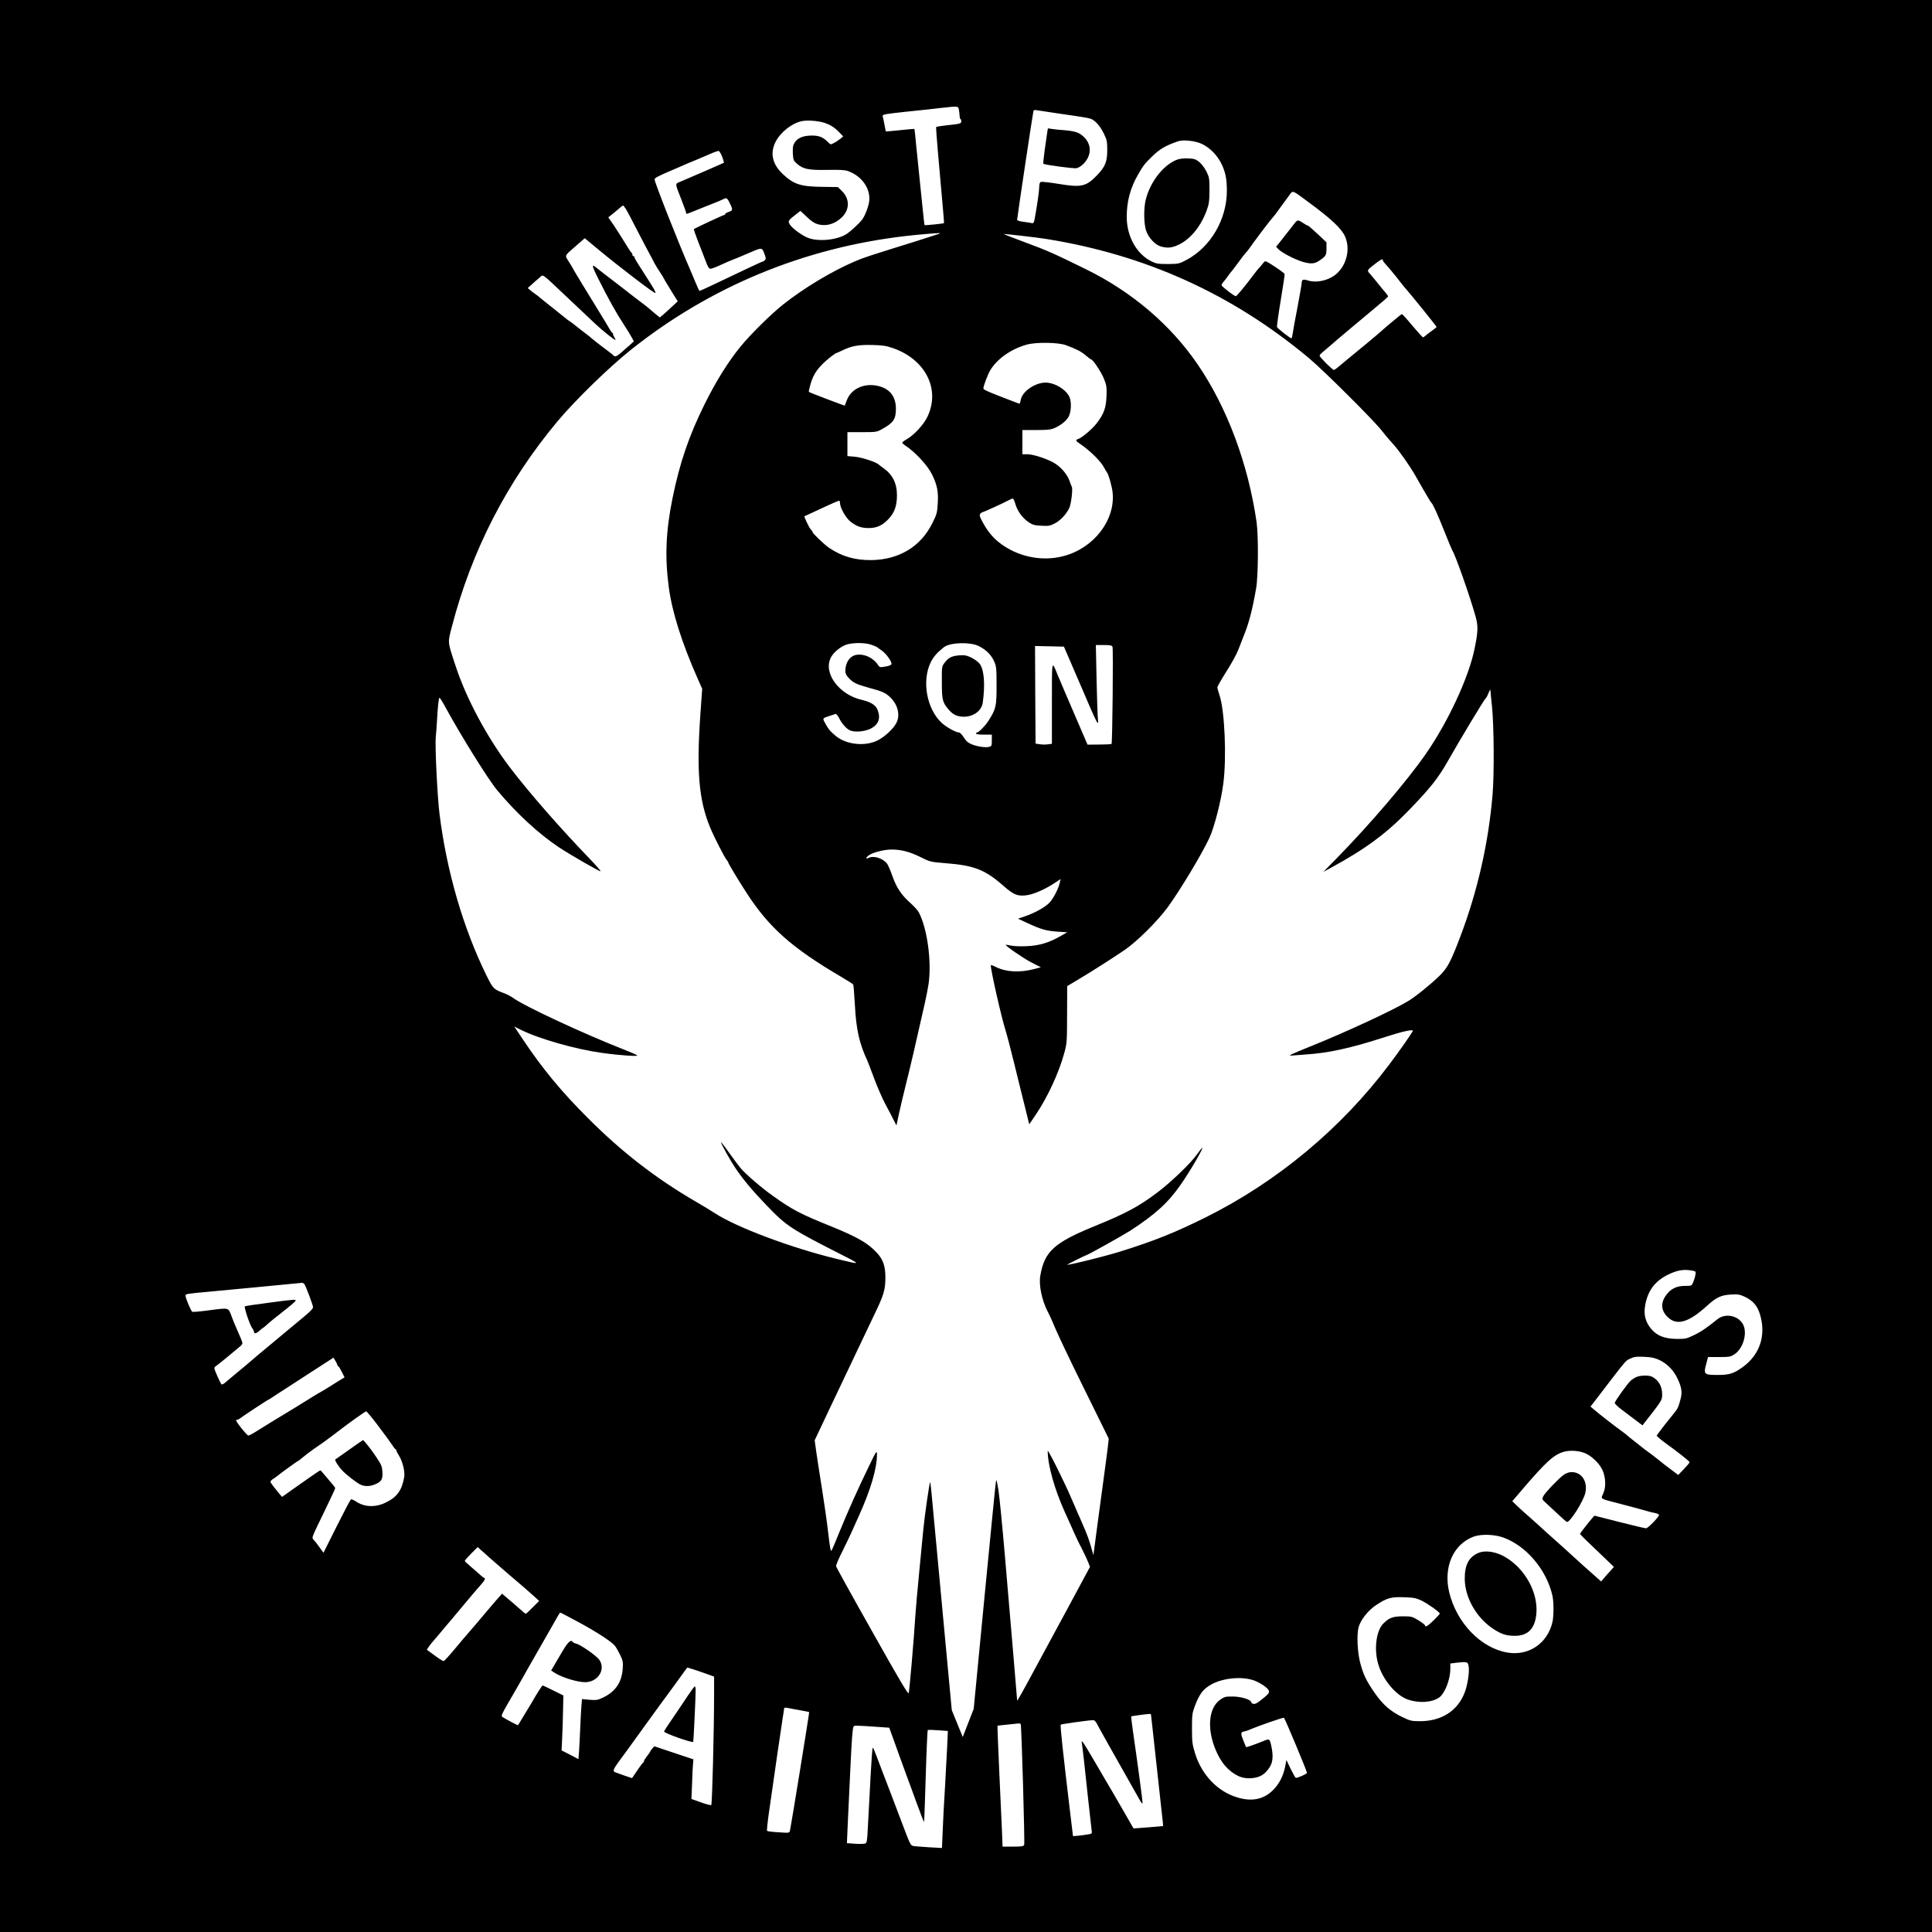 <?xml version="1.0" standalone="no"?>
<!DOCTYPE svg PUBLIC "-//W3C//DTD SVG 20010904//EN"
 "http://www.w3.org/TR/2001/REC-SVG-20010904/DTD/svg10.dtd">
<svg version="1.0" xmlns="http://www.w3.org/2000/svg"
 width="1833pt" height="1833pt" viewBox="0 0 1833 1833"
 preserveAspectRatio="xMidYMid meet">
<g transform="translate(0,1833) scale(0.1,-0.1)"
fill="#000000" stroke="none">
<path d="M0 9165 l0 -9165 9165 0 9165 0 0 9165 0 9165 -9165 0 -9165 0 0
-9165z m9097 8128 c3 -16 7 -43 7 -60 1 -18 4 -33 9 -33 4 0 7 -9 7 -20 0 -23
-8 -25 -139 -39 -51 -6 -96 -13 -99 -15 -2 -3 5 -112 17 -243 12 -131 30 -335
40 -453 11 -118 19 -216 17 -217 -4 -5 -180 -22 -184 -19 -2 2 -12 89 -22 193
-11 103 -24 231 -29 283 -6 52 -18 172 -27 265 -9 94 -17 171 -18 172 -1 1
-62 -4 -136 -12 -74 -8 -135 -13 -136 -12 0 1 -6 31 -13 67 -7 36 -14 72 -17
80 -3 14 29 19 213 39 120 12 270 28 333 36 172 19 169 19 177 -12z m933 -38
c292 -42 314 -46 337 -61 41 -26 75 -69 107 -134 28 -58 31 -74 31 -155 0
-112 -20 -159 -102 -243 -99 -102 -147 -112 -357 -77 -85 14 -161 22 -170 19
-11 -4 -16 -19 -16 -46 0 -37 -21 -183 -42 -296 -9 -48 -12 -53 -32 -48 -12 3
-48 8 -79 12 -31 4 -57 12 -57 18 0 19 150 1020 155 1034 3 7 14 10 27 7 13
-2 102 -16 198 -30z m-2203 -92 c58 -21 94 -44 140 -93 l33 -34 -27 -23 c-16
-12 -42 -30 -60 -39 -32 -18 -32 -18 -60 10 -46 46 -82 60 -153 60 -80 -1
-133 -23 -160 -66 -17 -27 -20 -46 -18 -102 4 -65 6 -71 41 -101 58 -50 109
-60 287 -57 116 2 165 0 195 -11 130 -46 214 -164 202 -282 -5 -52 -41 -145
-69 -181 -25 -32 -103 -105 -140 -130 -93 -65 -293 -82 -390 -33 -64 32 -141
92 -157 123 -16 30 -12 36 68 98 l35 27 62 -58 c45 -43 74 -61 108 -70 78 -19
154 3 220 64 78 73 80 177 5 251 l-40 39 -142 2 c-211 2 -275 23 -381 122
-101 96 -123 202 -64 312 45 86 153 170 243 189 55 12 160 4 222 -17z m3579
-200 c74 -36 142 -105 181 -184 40 -81 53 -146 53 -262 -1 -269 -154 -530
-381 -652 -72 -38 -76 -39 -179 -40 -92 0 -111 3 -155 25 -141 69 -235 237
-235 421 0 150 34 278 111 409 46 80 60 98 126 162 78 76 124 103 248 147 51
18 169 5 231 -26z m-4554 -121 c11 -29 18 -55 16 -56 -3 -3 -307 -135 -411
-179 -55 -23 -56 -8 9 -174 24 -62 44 -117 44 -123 0 -14 -2 -14 97 26 48 20
122 49 163 65 41 16 83 34 92 39 28 16 37 12 57 -27 36 -73 36 -80 -4 -93 -19
-6 -35 -16 -35 -21 0 -5 -4 -9 -10 -9 -9 0 -279 -126 -287 -134 -2 -2 17 -57
42 -122 26 -65 58 -149 72 -186 19 -51 30 -68 44 -68 10 0 54 16 96 36 43 20
94 42 113 49 19 7 82 33 140 58 142 62 138 61 161 3 15 -37 17 -52 8 -62 -6
-8 -15 -14 -19 -14 -4 0 -70 -30 -146 -66 -291 -139 -450 -214 -457 -214 -3 0
-20 35 -37 78 -18 42 -38 91 -45 107 -108 245 -345 846 -345 874 0 11 39 32
128 70 70 30 152 65 182 79 30 13 71 30 90 37 19 8 71 30 115 49 44 20 86 35
94 34 7 -2 22 -27 33 -56z m5568 -434 c212 -156 308 -247 341 -321 50 -112 20
-258 -72 -347 -71 -68 -195 -99 -283 -70 -41 13 -56 7 -56 -23 0 -12 -18 -114
-39 -227 -22 -113 -43 -226 -46 -252 -4 -27 -9 -48 -12 -48 -12 0 -133 94
-137 107 -3 7 13 122 35 254 22 133 39 245 37 250 -2 5 -43 36 -93 69 -79 52
-91 58 -102 44 -7 -9 -25 -31 -41 -49 -16 -17 -42 -49 -58 -71 -74 -100 -160
-204 -169 -204 -16 0 -135 92 -135 104 0 7 8 21 18 32 10 10 28 35 42 54 13
19 27 37 30 40 4 3 33 41 65 85 32 44 65 87 74 96 9 9 23 26 31 38 15 22 72
100 111 151 11 14 36 47 57 75 20 27 44 56 52 65 8 9 23 27 33 40 18 26 77
106 129 177 36 49 21 55 188 -69z m-6482 -60 c11 -18 57 -105 102 -193 45 -88
99 -189 118 -225 20 -36 42 -78 50 -95 9 -16 32 -55 52 -85 20 -30 40 -62 43
-70 4 -8 11 -22 17 -30 5 -8 32 -52 59 -97 l51 -82 -53 -49 c-28 -27 -67 -62
-85 -77 l-32 -27 -53 43 c-28 24 -54 46 -57 49 -3 3 -48 38 -100 77 -52 40
-106 81 -120 93 -14 11 -72 56 -130 100 -58 44 -112 86 -120 93 -9 6 -23 18
-33 26 -35 27 -28 1 28 -111 103 -205 171 -326 244 -438 31 -47 65 -102 75
-122 l20 -37 -54 -48 c-107 -96 -120 -104 -138 -87 -8 9 -40 34 -71 57 -50 36
-148 114 -161 127 -3 3 -32 25 -65 50 -33 25 -66 51 -74 58 -8 7 -26 21 -40
30 -14 9 -35 24 -46 34 -11 9 -65 52 -120 96 -55 43 -110 88 -122 98 -11 10
-31 26 -44 34 -12 8 -33 24 -47 36 l-25 21 39 35 c21 20 54 48 72 63 39 33 10
53 252 -175 96 -91 184 -174 196 -185 12 -11 46 -43 75 -71 68 -65 192 -164
198 -159 2 3 -4 16 -13 30 -9 14 -13 25 -9 25 5 0 3 4 -3 8 -7 4 -21 23 -32
42 -10 19 -50 85 -87 145 -128 207 -255 417 -255 420 0 2 -18 32 -39 66 -45
71 -53 54 70 162 l77 67 118 -98 c200 -167 549 -433 552 -422 4 11 -13 40 -93
165 -96 149 -105 165 -105 175 0 5 -4 10 -10 10 -5 0 -10 6 -10 14 0 8 -4 16
-8 18 -5 2 -32 44 -62 93 -30 50 -78 125 -106 167 l-53 76 32 25 c18 14 48 39
67 56 19 17 38 31 42 31 3 0 15 -15 26 -32z m2967 -238 c-11 -4 -108 -35 -215
-69 -440 -137 -497 -155 -580 -191 -219 -94 -482 -252 -680 -409 -116 -92
-313 -287 -404 -399 -117 -143 -233 -329 -341 -547 -148 -298 -237 -559 -304
-890 -64 -314 -74 -557 -36 -845 31 -235 124 -530 275 -870 l42 -95 -17 -241
c-38 -542 -15 -813 92 -1074 38 -92 137 -285 159 -311 8 -8 14 -19 14 -23 0
-9 97 -170 169 -281 216 -335 432 -527 904 -804 59 -35 110 -67 112 -72 3 -4
10 -92 16 -196 12 -231 42 -364 119 -528 5 -11 32 -83 61 -160 28 -77 76 -187
106 -245 31 -58 68 -128 82 -157 l26 -51 26 121 c15 67 45 194 67 282 36 140
88 366 177 760 14 61 29 142 35 180 30 213 -12 521 -91 676 -10 20 -48 62 -84
94 -83 73 -132 148 -169 255 -16 47 -38 97 -48 113 -37 53 -130 83 -179 57
-27 -15 -25 5 4 25 39 28 146 55 216 55 93 0 178 -23 279 -74 86 -43 90 -44
237 -56 268 -21 371 -61 547 -216 98 -87 141 -102 234 -85 64 12 173 61 254
116 l52 35 -7 -33 c-12 -59 -65 -160 -103 -196 -46 -44 -140 -95 -229 -125
l-65 -22 88 -41 c132 -61 179 -74 284 -82 l95 -6 -66 -38 c-110 -62 -199 -89
-319 -94 -58 -3 -125 0 -150 6 -24 5 -46 9 -47 7 -8 -8 166 -128 242 -167 l90
-46 -60 -16 c-139 -37 -270 -30 -367 19 -26 13 -48 21 -48 16 0 -49 100 -492
140 -617 15 -49 51 -187 80 -305 29 -118 73 -299 99 -401 l46 -186 65 96 c109
162 216 393 266 576 27 97 27 108 28 370 l1 269 130 78 c108 64 306 191 415
265 116 79 310 272 407 403 118 162 322 500 397 660 46 98 111 350 132 515 33
247 13 697 -36 839 -11 33 -20 66 -20 75 0 9 38 75 84 148 46 72 96 162 111
200 14 37 39 100 54 138 50 123 81 241 118 450 21 115 23 499 5 630 -80 554
-279 1088 -560 1499 -256 374 -621 686 -1056 900 -303 149 -367 178 -581 257
-115 43 -206 78 -202 79 21 1 314 -33 397 -46 949 -151 1773 -525 2500 -1133
137 -114 628 -603 693 -691 23 -30 70 -86 105 -124 58 -64 155 -202 213 -303
13 -23 50 -89 83 -145 32 -57 62 -105 66 -108 14 -10 58 -106 125 -275 37 -93
71 -174 75 -180 26 -34 172 -450 221 -629 24 -89 22 -142 -12 -305 -54 -267
-251 -691 -461 -993 -177 -255 -525 -663 -847 -992 l-126 -128 70 38 c326 177
523 322 735 540 211 218 283 308 380 479 110 195 342 579 353 587 6 3 19 26
28 50 10 24 18 39 19 33 0 -5 7 -80 16 -165 18 -188 21 -626 5 -825 -38 -459
-142 -918 -306 -1350 -91 -241 -123 -301 -201 -376 -93 -89 -223 -194 -298
-239 -142 -86 -590 -294 -931 -431 -167 -67 -209 -87 -175 -84 25 2 83 7 130
10 214 13 425 58 735 158 197 64 302 87 288 63 -29 -49 -125 -186 -219 -311
-456 -608 -1065 -1116 -1744 -1454 -294 -146 -483 -222 -815 -326 -135 -42
-466 -125 -501 -125 -4 0 34 20 84 45 50 25 93 45 95 45 12 0 345 186 422 235
234 152 359 265 477 436 91 130 218 349 204 349 -3 0 -26 -29 -51 -64 -59 -83
-247 -264 -375 -360 -175 -132 -299 -199 -595 -319 -386 -158 -475 -240 -515
-469 -16 -88 14 -232 68 -338 22 -41 55 -115 75 -165 20 -49 141 -305 271
-567 l235 -477 -9 -83 c-6 -46 -23 -182 -40 -303 -17 -121 -42 -308 -56 -415
-14 -107 -29 -220 -33 -250 l-7 -55 -13 45 c-28 102 -46 151 -101 275 -32 72
-76 173 -98 225 -60 142 -222 467 -222 444 0 -134 65 -364 162 -579 28 -60 65
-144 83 -185 18 -41 53 -115 79 -163 25 -49 52 -108 61 -131 l16 -42 -191
-355 c-105 -195 -230 -426 -278 -514 -188 -349 -222 -409 -222 -397 0 8 -16
197 -35 420 -19 224 -55 646 -80 938 -25 292 -53 580 -63 640 -18 103 -19 106
-25 64 -4 -25 -52 -517 -108 -1094 l-101 -1048 -52 -134 -52 -134 -52 127 -52
128 -45 480 c-25 264 -68 723 -95 1020 -60 652 -62 666 -66 662 -7 -7 -53
-330 -64 -447 -6 -63 -24 -250 -40 -415 -16 -165 -32 -343 -35 -395 -14 -226
-57 -727 -64 -744 -5 -14 -89 127 -346 585 -187 331 -341 610 -343 619 -2 9
26 75 62 146 35 71 71 145 79 164 8 19 41 91 72 160 115 253 176 460 175 593
-1 39 -6 32 -78 -118 -106 -218 -198 -424 -278 -620 -83 -203 -77 -191 -85
-162 -4 15 -15 93 -24 174 -9 82 -34 256 -55 388 -21 132 -46 292 -55 355
l-16 115 156 330 c87 182 194 409 240 505 45 96 119 252 164 345 96 197 111
248 111 365 0 106 -20 167 -78 231 -84 93 -182 150 -437 254 -295 119 -369
158 -555 291 -107 76 -258 206 -306 264 -12 14 -58 76 -103 138 -44 63 -81
110 -81 105 0 -14 89 -174 135 -242 69 -104 164 -218 296 -355 193 -201 229
-224 739 -483 161 -82 158 -83 -75 -26 -431 105 -946 298 -1153 433 -34 22
-117 73 -185 112 -373 217 -698 468 -1017 788 -252 251 -434 471 -619 748
l-82 123 58 -29 c173 -87 520 -186 772 -221 171 -24 350 -36 336 -24 -5 6 -59
29 -120 53 -392 154 -951 414 -1060 494 -16 12 -50 30 -75 40 -111 42 -110 42
-177 176 -218 444 -375 982 -443 1525 -21 169 -44 645 -36 730 3 28 8 93 11
145 8 150 17 230 25 230 4 0 29 -40 56 -90 152 -278 406 -686 493 -790 184
-219 385 -405 581 -537 104 -69 391 -235 398 -229 3 3 -44 57 -104 119 -288
299 -582 636 -761 872 -215 285 -410 650 -510 955 -79 240 -76 218 -37 371
188 725 523 1377 1005 1954 169 201 485 509 694 676 752 599 1637 966 2600
1079 102 12 270 27 315 28 23 1 23 0 5 -8z m4215 -249 c0 -5 6 -16 13 -23 23
-23 122 -142 152 -183 17 -22 40 -51 53 -65 35 -38 292 -356 292 -362 0 -2
-21 -20 -47 -38 -27 -19 -54 -40 -61 -47 -7 -7 -17 -13 -21 -13 -5 0 -50 50
-101 110 -50 61 -95 110 -99 110 -3 0 -20 -13 -38 -28 -17 -15 -51 -43 -75
-62 -23 -19 -63 -53 -88 -76 -34 -31 -221 -186 -345 -287 -5 -4 -28 -23 -50
-42 -22 -19 -44 -35 -50 -35 -13 0 -135 122 -135 135 0 6 10 19 23 29 58 50
143 121 147 126 3 3 32 28 65 55 33 27 78 65 101 85 22 19 52 44 65 54 13 11
58 48 99 83 41 35 92 77 113 95 20 17 37 34 37 37 0 3 -14 22 -30 41 -16 19
-33 40 -38 45 -15 20 -97 120 -102 125 -33 33 -31 37 36 89 66 51 84 60 84 42z
m-3010 -805 c25 -9 54 -20 65 -25 11 -5 36 -17 55 -25 19 -9 53 -32 75 -51 22
-19 43 -35 47 -35 17 0 97 -121 122 -184 25 -62 27 -79 24 -165 -4 -111 -25
-169 -94 -258 -43 -55 -139 -137 -175 -148 -28 -9 -24 -19 22 -49 89 -60 194
-163 224 -222 11 -21 23 -41 26 -44 14 -12 49 -133 55 -193 27 -260 -177 -526
-462 -602 -209 -57 -445 -7 -617 130 -63 50 -110 109 -158 198 -25 47 -28 61
-19 72 7 8 16 15 20 15 10 0 192 83 242 110 20 11 41 20 47 20 5 0 17 -24 25
-54 20 -67 67 -131 126 -171 38 -25 56 -30 121 -33 66 -4 82 -1 126 22 52 26
107 84 137 144 18 35 36 181 25 203 -4 8 -15 35 -23 60 -20 55 -71 117 -129
157 -62 42 -208 92 -268 92 l-49 0 0 115 0 115 133 0 c109 0 139 4 175 20 63
29 111 69 133 111 21 43 26 130 8 176 -27 73 -140 143 -229 143 -100 0 -221
-84 -235 -162 -4 -21 -9 -38 -12 -38 -4 0 -56 19 -178 67 -134 52 -165 67
-165 78 0 23 40 129 64 170 65 110 201 206 350 246 88 24 294 21 366 -5z
m-1635 -30 c309 -109 449 -393 323 -652 -36 -74 -123 -169 -193 -210 -25 -14
-45 -29 -45 -34 0 -4 12 -15 26 -25 98 -64 214 -190 257 -277 49 -101 61 -163
54 -275 -5 -87 -9 -103 -52 -188 -110 -222 -317 -346 -580 -349 -156 -1 -279
35 -400 117 -44 30 -155 136 -155 148 0 4 -7 15 -15 23 -9 8 -27 41 -41 71
l-24 56 72 33 c40 19 113 52 162 75 49 22 93 41 97 41 5 0 9 -11 9 -25 0 -42
56 -140 99 -174 57 -45 102 -61 173 -61 78 0 131 25 191 89 54 58 77 124 77
222 0 115 -42 197 -130 259 -19 13 -37 27 -40 30 -23 25 -161 71 -232 77 l-68
6 0 113 0 114 139 0 c132 0 140 1 188 28 109 60 133 94 133 195 0 118 -61 193
-177 217 -129 27 -249 -31 -289 -138 -10 -26 -18 -48 -19 -50 -2 -3 -335 124
-341 130 -2 3 5 34 15 70 29 106 79 173 197 266 23 17 45 32 48 32 3 0 30 12
59 26 87 42 150 54 282 51 102 -3 132 -7 200 -31z m-209 -2813 c27 -9 51 -19
54 -22 3 -3 22 -17 43 -31 42 -28 99 -106 95 -130 -2 -10 -22 -18 -57 -24 -51
-9 -56 -8 -70 14 -46 70 -130 109 -205 97 -63 -10 -106 -73 -106 -154 0 -22
10 -42 33 -66 42 -45 71 -59 190 -92 127 -34 156 -47 199 -87 73 -67 99 -163
67 -238 -25 -57 -112 -140 -185 -176 -119 -58 -296 -39 -395 44 -54 45 -72 67
-106 131 -19 35 -17 38 40 56 28 9 57 18 64 21 7 3 22 -15 36 -43 28 -54 71
-101 105 -114 48 -18 135 -10 191 17 77 39 99 99 66 182 -17 43 -67 73 -149
92 -216 49 -367 254 -294 400 27 54 103 114 162 128 66 16 168 14 222 -5z
m1019 -12 c70 -35 119 -83 146 -144 22 -48 24 -64 24 -232 0 -197 -5 -220 -77
-334 -28 -45 -93 -111 -109 -111 -5 0 -9 -4 -9 -10 0 -6 32 -10 75 -10 l75 0
0 -55 c0 -50 -2 -55 -26 -61 -36 -9 -116 3 -169 26 -33 14 -52 32 -72 65 -16
25 -35 45 -43 45 -30 0 -120 50 -165 91 -143 132 -191 398 -105 575 26 53 61
93 126 144 58 45 246 51 329 11z m1270 -8 c8 -21 -1 -912 -9 -921 -3 -3 -56
-6 -117 -6 l-111 -1 -129 300 c-71 165 -141 328 -155 363 -57 139 -54 153 -54
-269 l0 -386 -38 -5 c-21 -3 -56 -3 -77 1 l-40 6 -3 463 -2 463 137 -3 137 -3
39 -90 c21 -49 53 -124 71 -165 18 -41 54 -124 80 -185 91 -214 120 -276 129
-282 6 -4 7 8 4 28 -3 19 -9 186 -13 372 l-7 337 76 0 c62 0 76 -3 82 -17z
m5505 -5919 c30 -6 31 -9 25 -40 -3 -19 -12 -49 -21 -69 -14 -35 -15 -35 -78
-35 -82 0 -138 -29 -183 -94 -53 -77 -41 -153 33 -214 83 -68 192 -33 357 117
91 83 135 103 228 109 66 4 84 1 130 -20 80 -37 123 -86 148 -172 58 -195 -2
-378 -163 -495 -87 -63 -128 -76 -238 -76 -130 0 -137 6 -111 101 l18 69 106
0 c98 0 108 2 146 27 84 56 125 206 78 287 -48 81 -167 104 -240 45 -106 -85
-157 -120 -225 -152 -68 -33 -81 -36 -160 -35 -115 1 -185 28 -240 90 -57 65
-77 136 -62 224 25 146 94 237 227 300 82 39 145 49 225 33z m-13173 -126 c14
-18 83 -201 83 -220 0 -14 -29 -44 -101 -103 -13 -11 -69 -58 -124 -103 -55
-46 -109 -91 -120 -100 -88 -73 -164 -136 -186 -155 -80 -69 -132 -113 -204
-172 -44 -37 -91 -76 -104 -87 -13 -11 -27 -16 -31 -11 -4 4 -22 41 -40 82
-31 72 -32 75 -14 88 32 23 144 114 237 193 9 8 17 20 17 26 0 11 -21 63 -61
152 -11 24 -29 67 -39 96 -35 93 -22 89 -204 66 -88 -12 -165 -19 -171 -16
-12 4 -65 130 -65 154 0 16 14 18 225 37 140 13 826 78 881 84 6 0 16 -5 21
-11z m12856 -721 c71 -33 133 -95 169 -169 42 -85 50 -136 33 -199 -20 -78
-26 -92 -61 -135 -87 -108 -122 -152 -143 -182 l-24 -34 24 -22 c13 -12 43
-35 65 -51 109 -78 224 -169 224 -178 0 -5 -24 -34 -54 -65 l-54 -56 -58 44
c-78 58 -71 53 -139 108 -33 26 -76 59 -95 72 -19 13 -37 27 -40 30 -3 3 -33
27 -67 53 -34 26 -68 54 -76 61 -8 8 -32 27 -54 43 -57 40 -232 176 -270 210
l-33 28 68 88 c37 48 95 124 130 170 132 171 138 178 172 194 46 21 55 23 140
20 67 -3 97 -9 143 -30z m-12543 -46 c0 -5 4 -11 9 -13 5 -1 20 -26 34 -54
l26 -52 -55 -33 c-31 -19 -72 -45 -92 -58 -20 -13 -57 -35 -82 -49 -25 -14
-67 -39 -95 -57 -49 -31 -242 -150 -277 -170 -32 -19 -163 -99 -231 -142 -37
-24 -73 -43 -81 -43 -13 0 -116 128 -116 144 0 3 5 6 10 6 6 0 16 5 23 10 22
18 267 180 273 180 3 0 24 13 47 29 23 16 76 50 117 76 41 27 131 85 200 130
69 44 154 100 189 122 l65 42 18 -30 c10 -16 18 -33 18 -38z m395 -588 c61
-80 118 -160 129 -177 10 -17 22 -32 27 -34 5 -2 9 -8 9 -13 0 -5 11 -27 25
-49 35 -56 58 -151 50 -203 -21 -125 -68 -191 -174 -242 -99 -49 -204 -45
-286 11 -20 13 -41 22 -46 18 -5 -3 -66 -118 -135 -256 l-125 -250 -31 43
c-32 45 -44 60 -66 84 -15 17 -17 13 107 268 56 115 101 212 101 217 0 5 -10
20 -22 34 -13 14 -43 50 -68 80 -25 31 -48 56 -51 56 -3 0 -48 -30 -101 -67
-53 -38 -133 -94 -179 -126 l-83 -59 -26 30 c-31 37 -73 91 -82 107 -5 8 2 19
19 31 15 9 32 21 38 26 31 26 199 148 204 148 3 0 22 14 41 31 19 17 68 54
109 83 40 28 83 58 95 66 20 14 128 95 151 113 75 59 241 177 249 177 6 -1 61
-66 121 -147z m11454 -255 c71 -35 143 -113 164 -179 23 -73 22 -146 -3 -200
-23 -53 -37 -45 155 -95 77 -20 176 -46 220 -59 44 -13 97 -27 118 -30 20 -4
37 -12 37 -19 -1 -19 -105 -126 -123 -126 -10 0 -124 27 -254 60 l-236 60 -21
-24 c-31 -35 -116 -145 -116 -149 0 -4 80 -83 244 -238 l78 -75 -35 -40 c-20
-21 -47 -52 -61 -69 l-25 -29 -23 20 c-83 73 -221 196 -263 236 -51 47 -62 57
-181 163 -37 33 -95 85 -128 116 -34 31 -79 71 -101 90 -22 18 -64 57 -94 85
l-53 51 93 109 c229 267 300 332 396 360 63 18 153 10 212 -18z m-785 -796
c218 -79 410 -307 465 -552 13 -58 13 -192 0 -249 -46 -202 -225 -324 -426
-290 -253 42 -484 282 -554 574 -56 238 39 454 232 526 71 26 198 22 283 -9z
m-9668 -147 c6 -5 29 -26 50 -45 22 -19 71 -62 109 -95 39 -33 72 -62 75 -65
3 -3 21 -18 40 -34 44 -36 151 -129 205 -178 l40 -37 -60 -60 c-33 -34 -62
-61 -66 -61 -6 0 -24 14 -84 68 -16 15 -55 48 -86 74 l-56 48 -29 -33 c-16
-18 -54 -61 -84 -97 -85 -102 -224 -264 -230 -270 -3 -3 -50 -58 -103 -122
-54 -65 -102 -118 -109 -118 -6 0 -43 23 -82 52 -39 29 -73 53 -75 55 -4 2 37
59 61 85 7 7 33 38 58 68 25 30 47 57 50 60 4 3 75 88 160 190 85 102 169 201
187 220 31 33 42 60 26 60 -5 0 -33 23 -63 51 -30 27 -70 61 -87 76 -18 14
-33 29 -33 34 0 5 27 36 61 70 l61 61 26 -24 c14 -12 31 -27 38 -33z m8889
-450 c56 -26 175 -110 175 -124 0 -4 -26 -32 -58 -64 -54 -53 -82 -70 -82 -48
0 5 -28 27 -62 48 -60 36 -67 38 -148 38 -95 0 -132 -14 -187 -70 -68 -70 -89
-250 -45 -390 43 -141 162 -284 270 -326 105 -40 232 -34 304 14 55 38 108
171 108 273 l0 51 53 7 c107 12 114 11 121 -33 9 -56 -11 -184 -40 -255 -68
-170 -219 -265 -419 -266 -84 0 -95 3 -170 39 -112 54 -183 116 -259 224 -85
122 -113 182 -142 295 -26 103 -33 265 -14 334 20 71 90 159 165 209 105 69
141 79 265 75 90 -3 114 -7 165 -31z m-7991 -208 c171 -93 305 -180 339 -221
10 -11 32 -49 49 -84 28 -57 30 -70 26 -135 -9 -127 -68 -215 -183 -271 -54
-26 -65 -28 -131 -23 l-72 7 -6 -68 c-3 -37 -8 -130 -11 -207 -3 -77 -8 -175
-11 -217 l-6 -78 -80 42 -80 41 6 126 c3 69 7 186 8 260 l3 135 -95 47 c-52
26 -98 48 -101 48 -6 1 -58 -81 -105 -164 -15 -26 -126 -209 -129 -213 -3 -3
-92 44 -142 74 -24 15 -28 6 125 269 19 33 45 78 57 100 12 22 40 72 62 110
22 39 67 117 100 175 33 58 79 139 103 180 82 146 91 160 96 160 4 0 83 -42
178 -93z m1201 -485 l80 -29 0 -159 c0 -342 -18 -1055 -27 -1060 -5 -3 -49 8
-98 26 l-90 32 6 142 c2 77 6 162 9 188 l4 46 -186 62 -185 62 -19 -21 c-10
-11 -19 -23 -19 -27 0 -3 -13 -23 -30 -44 -16 -21 -30 -42 -30 -48 0 -6 -3
-12 -7 -14 -5 -1 -30 -36 -57 -75 -26 -40 -49 -73 -50 -73 -4 0 -139 47 -158
55 -27 11 -22 26 36 106 30 41 63 85 73 99 10 14 98 135 195 270 98 135 181
250 186 255 4 6 50 67 100 137 l92 127 48 -14 c26 -8 83 -27 127 -43z m5228
-76 c70 -34 117 -72 117 -95 0 -18 -12 -30 -87 -89 -30 -23 -49 -32 -63 -27
-11 3 -20 11 -20 16 0 23 -95 53 -172 53 -69 1 -80 -2 -120 -29 -114 -79 -130
-285 -38 -492 41 -90 84 -148 146 -195 67 -50 125 -67 204 -57 68 8 113 37
155 101 32 49 37 110 16 205 -14 65 -18 68 -66 48 -75 -31 -169 -64 -172 -61
-2 1 -14 32 -28 66 -26 65 -24 77 10 83 11 2 27 7 35 10 108 46 336 125 342
119 11 -11 218 -506 218 -522 0 -11 -97 -53 -107 -47 -6 4 -27 43 -49 87 l-39
82 -12 -63 c-19 -92 -56 -163 -115 -223 -90 -89 -203 -112 -343 -68 -184 56
-333 213 -396 414 -27 89 -30 110 -30 239 0 129 2 146 27 212 44 117 80 163
157 206 121 67 320 80 430 27z m-4333 -272 c46 -8 86 -16 87 -18 3 -3 -171
-1076 -182 -1124 -6 -23 -7 -23 -108 -16 -56 3 -105 9 -109 13 -4 3 4 80 17
171 46 324 116 807 130 895 8 50 15 94 15 99 0 5 15 5 33 2 17 -4 70 -14 117
-22z m3330 -41 c0 -4 7 -64 15 -133 17 -149 94 -852 98 -895 l2 -30 -140 -12
c-77 -6 -140 -11 -141 -10 -1 1 -30 52 -64 112 -35 61 -93 162 -130 225 -38
63 -114 194 -170 290 -56 96 -108 182 -116 190 -13 13 -14 11 -9 -15 6 -36 26
-212 60 -535 14 -129 28 -254 31 -276 6 -41 5 -42 -28 -47 -56 -10 -148 -20
-148 -16 0 2 -14 114 -30 249 -64 536 -93 801 -86 807 6 6 264 42 308 43 9 0
23 -12 31 -27 8 -16 55 -100 104 -188 130 -230 260 -461 299 -530 25 -44 34
-54 34 -37 0 23 -50 396 -91 676 -11 76 -18 140 -17 142 3 2 130 20 171 23 9
0 17 -2 17 -6z m-1236 -91 c8 -13 40 -1126 33 -1145 -5 -14 -22 -17 -105 -17
l-100 0 -6 153 c-4 83 -16 341 -26 572 -10 231 -18 421 -16 422 1 1 45 6 97
11 51 5 99 10 106 11 6 0 14 -3 17 -7z m-1328 -28 l81 -6 22 -61 c13 -34 45
-123 71 -197 27 -74 58 -160 69 -190 12 -30 53 -144 93 -253 39 -108 73 -195
75 -193 2 2 9 197 16 434 7 237 16 434 19 438 4 3 48 2 99 -2 l92 -7 -7 -156
c-4 -86 -14 -261 -21 -390 -8 -129 -18 -308 -21 -399 l-7 -165 -126 7 c-69 4
-136 10 -147 12 -26 7 -28 11 -116 244 -38 102 -80 212 -93 245 -13 33 -53
139 -90 235 -92 243 -82 220 -88 190 -5 -22 -25 -372 -44 -753 -5 -104 -9
-130 -22 -137 -9 -4 -53 -6 -96 -3 l-80 6 11 246 c7 135 17 354 23 486 12 254
19 347 28 371 6 15 -2 16 259 -2z"/>
<path d="M9935 17069 c-3 -24 -14 -99 -24 -167 -9 -68 -15 -125 -12 -126 18
-11 289 -47 315 -42 19 4 47 22 68 44 78 82 76 185 -4 258 -42 38 -80 50 -183
59 -44 3 -97 8 -117 12 l-36 5 -7 -43z"/>
<path d="M11167 16815 c-130 -49 -257 -213 -298 -385 -19 -83 -17 -224 5 -289
23 -68 87 -135 141 -150 64 -17 103 -13 169 18 112 54 208 172 264 323 23 64
26 88 27 193 0 114 -2 123 -30 180 -17 33 -47 72 -68 89 -33 26 -48 31 -105
33 -40 2 -82 -3 -105 -12z"/>
<path d="M12287 16217 c-10 -12 -42 -53 -72 -92 -30 -38 -67 -85 -81 -103
l-27 -33 24 -25 c29 -31 154 -96 228 -118 76 -22 112 -20 156 10 65 43 70 53
70 116 l0 59 -84 79 c-47 44 -88 80 -93 80 -5 0 -26 11 -46 25 -44 30 -52 30
-75 2z"/>
<path d="M9080 12110 c-58 -8 -83 -22 -117 -67 -28 -36 -28 -37 -27 -187 0
-167 6 -191 66 -260 40 -47 81 -66 143 -66 92 0 168 57 179 133 23 168 14 301
-24 362 -21 34 -97 80 -145 87 -16 2 -50 2 -75 -2z"/>
<path d="M2541 5969 c-117 -15 -216 -30 -218 -33 -9 -9 48 -179 69 -205 10
-13 18 -30 18 -37 0 -21 22 -17 52 11 15 14 29 25 31 25 3 0 22 16 43 35 21
20 89 75 151 123 62 48 114 93 117 100 7 16 -9 15 -263 -19z"/>
<path d="M15525 5265 c-16 -7 -40 -22 -51 -32 -31 -26 -154 -198 -154 -214 1
-8 29 -35 63 -61 34 -25 93 -70 131 -99 l69 -52 19 24 c167 213 168 214 168
270 0 76 -34 135 -97 168 -30 15 -112 13 -148 -4z"/>
<path d="M3385 4627 c-67 -47 -197 -139 -204 -144 -8 -6 30 -66 63 -101 38
-42 130 -113 173 -136 40 -20 90 -20 139 0 63 26 77 49 72 119 -3 54 -10 69
-61 145 -31 47 -72 101 -90 122 l-32 36 -60 -41z"/>
<path d="M14895 4362 c-16 -2 -43 -13 -60 -25 -45 -32 -175 -168 -192 -201
-15 -29 -15 -30 28 -69 24 -22 76 -70 116 -108 40 -38 76 -69 80 -69 32 0 157
199 174 277 26 115 -44 207 -146 195z"/>
<path d="M14025 3596 c-91 -40 -130 -116 -128 -251 3 -178 116 -372 278 -474
73 -47 120 -61 198 -61 127 0 194 73 204 219 13 192 -103 407 -282 520 -93 59
-200 77 -270 47z"/>
<path d="M5345 2678 c-27 -46 -55 -92 -61 -103 -6 -11 -21 -37 -33 -57 l-22
-37 40 -26 c66 -41 211 -85 282 -85 121 0 198 120 136 211 -25 38 -178 145
-219 154 -15 4 -30 11 -33 16 -17 26 -43 4 -90 -73z"/>
<path d="M6530 2248 c-30 -46 -94 -140 -142 -211 -49 -70 -88 -131 -88 -135 0
-15 266 -110 277 -98 3 3 23 417 23 489 0 20 -3 37 -8 37 -4 0 -32 -37 -62
-82z"/>
</g>
</svg>
